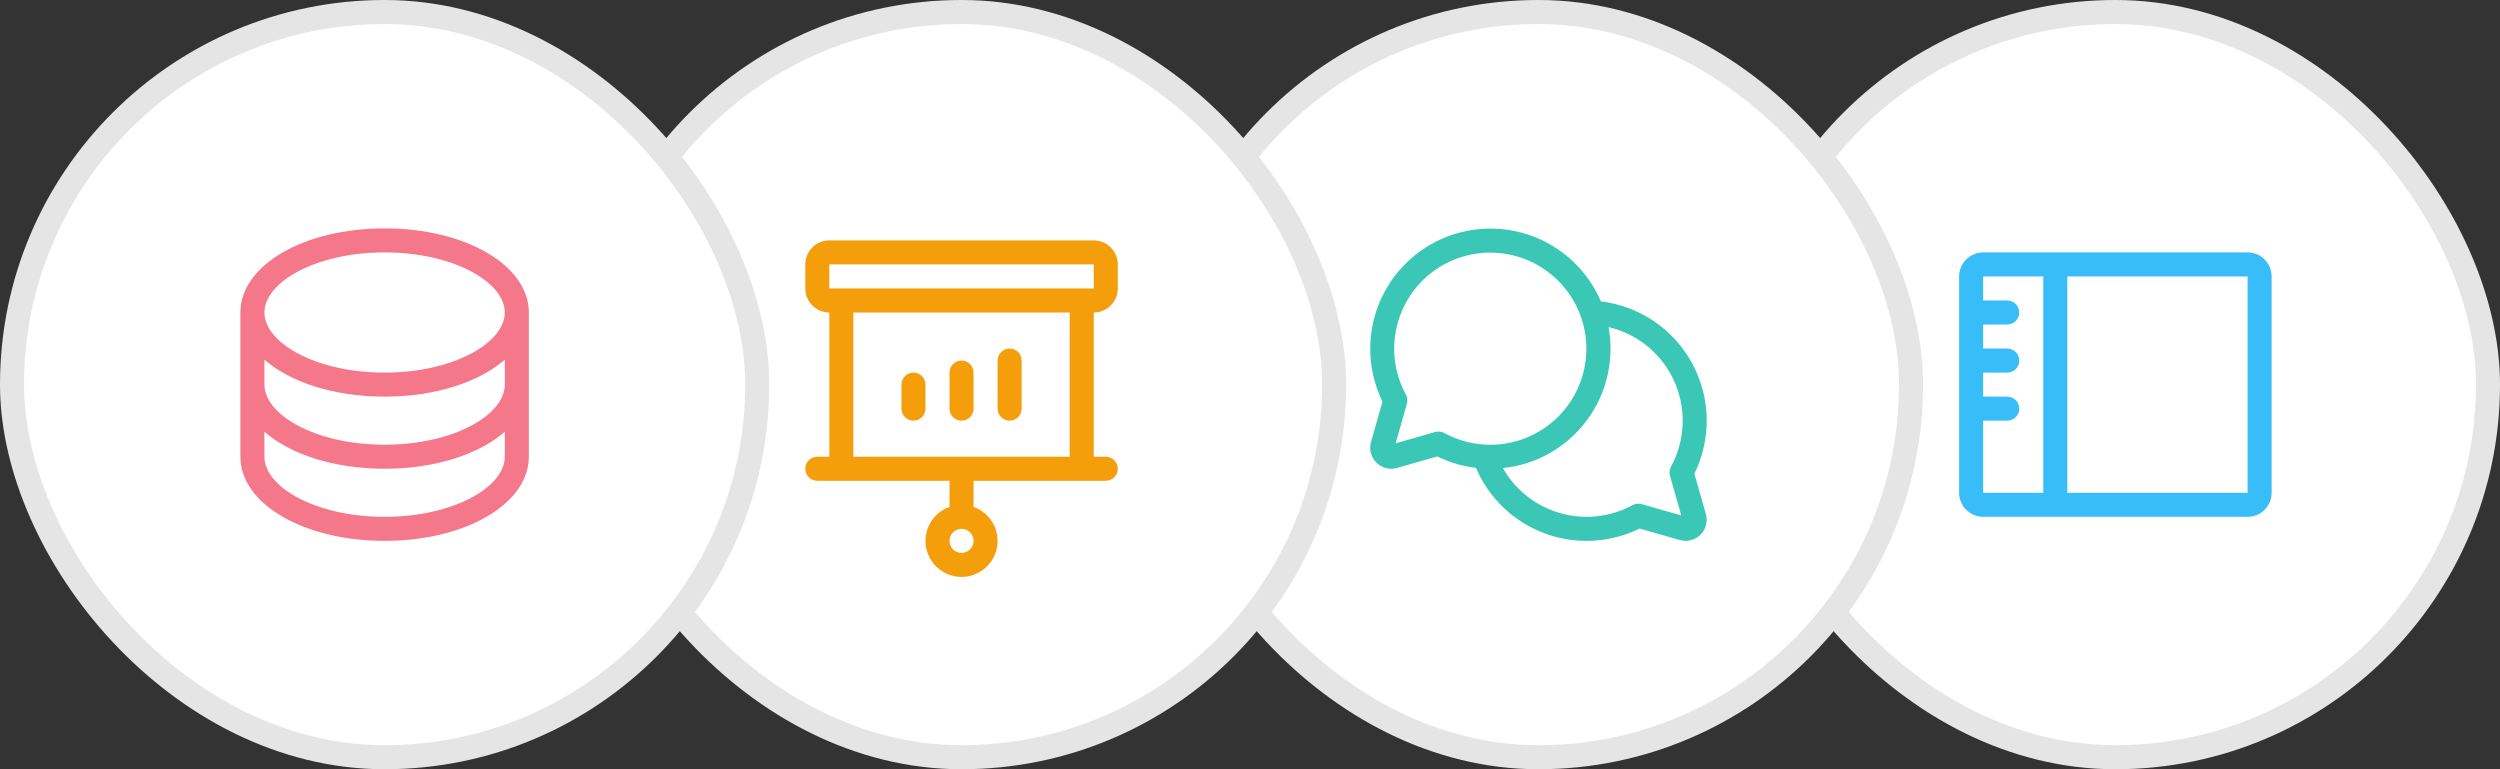 <svg width="104" height="32" viewBox="0 0 104 32" fill="none" xmlns="http://www.w3.org/2000/svg">
<rect x="0" y="0" width="104" height="32" fill="#333333" stroke="none"/>
<rect x="72.5" y="0.5" width="31" height="31" rx="15.5" fill="white"/>
<rect x="72.5" y="0.5" width="31" height="31" rx="15.5" stroke="#E5E5E5"/>
<path d="M93.5 10.5H82.5C82.235 10.5 81.98 10.605 81.793 10.793C81.605 10.98 81.5 11.235 81.5 11.5V20.5C81.5 20.765 81.605 21.02 81.793 21.207C81.98 21.395 82.235 21.5 82.5 21.5H93.5C93.765 21.5 94.02 21.395 94.207 21.207C94.395 21.02 94.5 20.765 94.5 20.5V11.5C94.5 11.235 94.395 10.98 94.207 10.793C94.02 10.605 93.765 10.5 93.5 10.5ZM82.5 17.5H83.5C83.633 17.5 83.76 17.447 83.854 17.354C83.947 17.26 84 17.133 84 17C84 16.867 83.947 16.74 83.854 16.646C83.76 16.553 83.633 16.5 83.5 16.5H82.5V15.5H83.5C83.633 15.5 83.76 15.447 83.854 15.354C83.947 15.26 84 15.133 84 15C84 14.867 83.947 14.74 83.854 14.646C83.76 14.553 83.633 14.5 83.5 14.5H82.5V13.5H83.5C83.633 13.5 83.76 13.447 83.854 13.354C83.947 13.26 84 13.133 84 13C84 12.867 83.947 12.74 83.854 12.646C83.76 12.553 83.633 12.5 83.5 12.5H82.5V11.5H85V20.5H82.5V17.5ZM93.5 20.5H86V11.5H93.5V20.5Z" fill="#38BDF8"/>
<rect x="48.5" y="0.5" width="31" height="31" rx="15.5" fill="white"/>
<rect x="48.5" y="0.5" width="31" height="31" rx="15.5" stroke="#E5E5E5"/>
<path d="M70.486 19.708C70.839 18.992 71.014 18.201 70.999 17.402C70.983 16.603 70.776 15.82 70.395 15.118C70.014 14.416 69.471 13.815 68.81 13.366C68.149 12.917 67.39 12.633 66.597 12.537C66.334 11.924 65.951 11.37 65.471 10.907C64.99 10.444 64.422 10.082 63.799 9.842C63.176 9.603 62.512 9.49 61.845 9.511C61.178 9.532 60.522 9.686 59.916 9.964C59.309 10.243 58.765 10.64 58.315 11.132C57.864 11.624 57.516 12.201 57.292 12.83C57.068 13.458 56.972 14.125 57.01 14.791C57.048 15.457 57.219 16.109 57.512 16.708L57.033 18.385C56.991 18.535 56.989 18.693 57.028 18.844C57.067 18.995 57.146 19.133 57.256 19.243C57.367 19.353 57.504 19.432 57.655 19.471C57.806 19.511 57.965 19.509 58.115 19.466L59.791 18.987C60.297 19.235 60.841 19.397 61.4 19.464C61.667 20.089 62.058 20.653 62.55 21.121C63.042 21.59 63.624 21.953 64.261 22.189C64.898 22.426 65.577 22.529 66.255 22.495C66.933 22.46 67.598 22.287 68.207 21.987L69.883 22.466C70.033 22.509 70.192 22.511 70.343 22.471C70.494 22.432 70.632 22.353 70.742 22.243C70.852 22.133 70.931 21.995 70.97 21.844C71.009 21.693 71.007 21.535 70.965 21.385L70.486 19.708ZM59.845 17.952C59.798 17.952 59.752 17.958 59.707 17.971L58.057 18.443L58.529 16.792C58.564 16.666 58.549 16.532 58.486 16.417C58.026 15.573 57.886 14.592 58.091 13.653C58.296 12.714 58.833 11.88 59.602 11.304C60.372 10.729 61.324 10.45 62.282 10.519C63.241 10.588 64.142 10.999 64.822 11.679C65.502 12.359 65.914 13.261 65.983 14.219C66.051 15.178 65.772 16.129 65.197 16.899C64.621 17.669 63.788 18.205 62.849 18.41C61.91 18.615 60.928 18.475 60.084 18.015C60.011 17.974 59.929 17.953 59.845 17.952ZM69.47 19.792L69.942 21.443L68.291 20.971C68.165 20.936 68.031 20.951 67.916 21.013C66.994 21.515 65.913 21.634 64.904 21.346C63.895 21.058 63.039 20.386 62.521 19.473C63.206 19.402 63.868 19.19 64.467 18.851C65.066 18.511 65.588 18.052 66.001 17.501C66.414 16.95 66.708 16.32 66.866 15.65C67.024 14.98 67.041 14.284 66.918 13.607C67.517 13.748 68.076 14.026 68.55 14.418C69.024 14.811 69.401 15.307 69.653 15.869C69.904 16.431 70.022 17.044 69.997 17.659C69.973 18.274 69.807 18.875 69.512 19.415C69.449 19.53 69.434 19.666 69.47 19.792Z" fill="#3AC7B6"/>
<rect x="24.5" y="0.5" width="31" height="31" rx="15.5" fill="white"/>
<rect x="24.5" y="0.5" width="31" height="31" rx="15.5" stroke="#E5E5E5"/>
<g clip-path="url(#clip0_741_11567)">
<path d="M37.5 17V16C37.5 15.867 37.553 15.74 37.646 15.646C37.74 15.553 37.867 15.5 38 15.5C38.133 15.5 38.26 15.553 38.354 15.646C38.447 15.74 38.5 15.867 38.5 16V17C38.5 17.133 38.447 17.26 38.354 17.354C38.26 17.447 38.133 17.5 38 17.5C37.867 17.5 37.74 17.447 37.646 17.354C37.553 17.26 37.5 17.133 37.5 17ZM40 17.5C40.133 17.5 40.26 17.447 40.354 17.354C40.447 17.26 40.5 17.133 40.5 17V15.5C40.5 15.367 40.447 15.24 40.354 15.146C40.26 15.053 40.133 15 40 15C39.867 15 39.74 15.053 39.646 15.146C39.553 15.24 39.5 15.367 39.5 15.5V17C39.5 17.133 39.553 17.26 39.646 17.354C39.74 17.447 39.867 17.5 40 17.5ZM42 17.5C42.133 17.5 42.26 17.447 42.354 17.354C42.447 17.26 42.5 17.133 42.5 17V15C42.5 14.867 42.447 14.74 42.354 14.646C42.26 14.553 42.133 14.5 42 14.5C41.867 14.5 41.74 14.553 41.646 14.646C41.553 14.74 41.5 14.867 41.5 15V17C41.5 17.133 41.553 17.26 41.646 17.354C41.74 17.447 41.867 17.5 42 17.5ZM45.5 13V19H46C46.133 19 46.26 19.053 46.354 19.146C46.447 19.24 46.5 19.367 46.5 19.5C46.5 19.633 46.447 19.76 46.354 19.854C46.26 19.947 46.133 20 46 20H40.5V21.086C40.834 21.204 41.115 21.436 41.294 21.741C41.473 22.047 41.538 22.405 41.478 22.754C41.419 23.103 41.237 23.419 40.967 23.647C40.696 23.875 40.354 24 40 24C39.646 24 39.304 23.875 39.033 23.647C38.763 23.419 38.581 23.103 38.522 22.754C38.462 22.405 38.527 22.047 38.706 21.741C38.885 21.436 39.166 21.204 39.5 21.086V20H34C33.867 20 33.74 19.947 33.646 19.854C33.553 19.76 33.5 19.633 33.5 19.5C33.5 19.367 33.553 19.24 33.646 19.146C33.74 19.053 33.867 19 34 19H34.5V13C34.235 13 33.98 12.895 33.793 12.707C33.605 12.52 33.5 12.265 33.5 12V11C33.5 10.735 33.605 10.48 33.793 10.293C33.98 10.105 34.235 10 34.5 10H45.5C45.765 10 46.02 10.105 46.207 10.293C46.395 10.48 46.5 10.735 46.5 11V12C46.5 12.265 46.395 12.52 46.207 12.707C46.02 12.895 45.765 13 45.5 13ZM40.5 22.5C40.5 22.401 40.471 22.304 40.416 22.222C40.361 22.14 40.283 22.076 40.191 22.038C40.1 22 39.999 21.99 39.903 22.01C39.806 22.029 39.716 22.076 39.646 22.146C39.577 22.216 39.529 22.305 39.51 22.402C39.49 22.499 39.5 22.6 39.538 22.691C39.576 22.783 39.64 22.861 39.722 22.916C39.804 22.971 39.901 23 40 23C40.133 23 40.26 22.947 40.354 22.854C40.447 22.76 40.5 22.633 40.5 22.5ZM34.5 12H45.5V11H34.5V12ZM44.5 13H35.5V19H44.5V13Z" fill="#F59E0B"/>
</g>
<rect x="0.5" y="0.5" width="31" height="31" rx="15.5" fill="white"/>
<rect x="0.5" y="0.5" width="31" height="31" rx="15.5" stroke="#E5E5E5"/>
<path d="M16 9.5C12.636 9.5 10 11.037 10 13V19C10 20.962 12.636 22.5 16 22.5C19.364 22.5 22 20.962 22 19V13C22 11.037 19.364 9.5 16 9.5ZM21 16C21 16.601 20.508 17.214 19.649 17.683C18.683 18.209 17.387 18.5 16 18.5C14.613 18.5 13.317 18.209 12.351 17.683C11.492 17.214 11 16.601 11 16V14.96C12.066 15.898 13.889 16.5 16 16.5C18.111 16.5 19.934 15.895 21 14.96V16ZM12.351 11.318C13.317 10.791 14.613 10.5 16 10.5C17.387 10.5 18.683 10.791 19.649 11.318C20.508 11.786 21 12.399 21 13C21 13.601 20.508 14.214 19.649 14.682C18.683 15.209 17.387 15.5 16 15.5C14.613 15.5 13.317 15.209 12.351 14.682C11.492 14.214 11 13.601 11 13C11 12.399 11.492 11.786 12.351 11.318ZM19.649 20.683C18.683 21.209 17.387 21.5 16 21.5C14.613 21.5 13.317 21.209 12.351 20.683C11.492 20.214 11 19.601 11 19V17.96C12.066 18.898 13.889 19.5 16 19.5C18.111 19.5 19.934 18.895 21 17.96V19C21 19.601 20.508 20.214 19.649 20.683Z" fill="#F4788A"/>
<defs>
<clipPath id="clip0_741_11567">
<rect width="16" height="16" fill="white" transform="translate(32 8)"/>
</clipPath>
</defs>
</svg>
